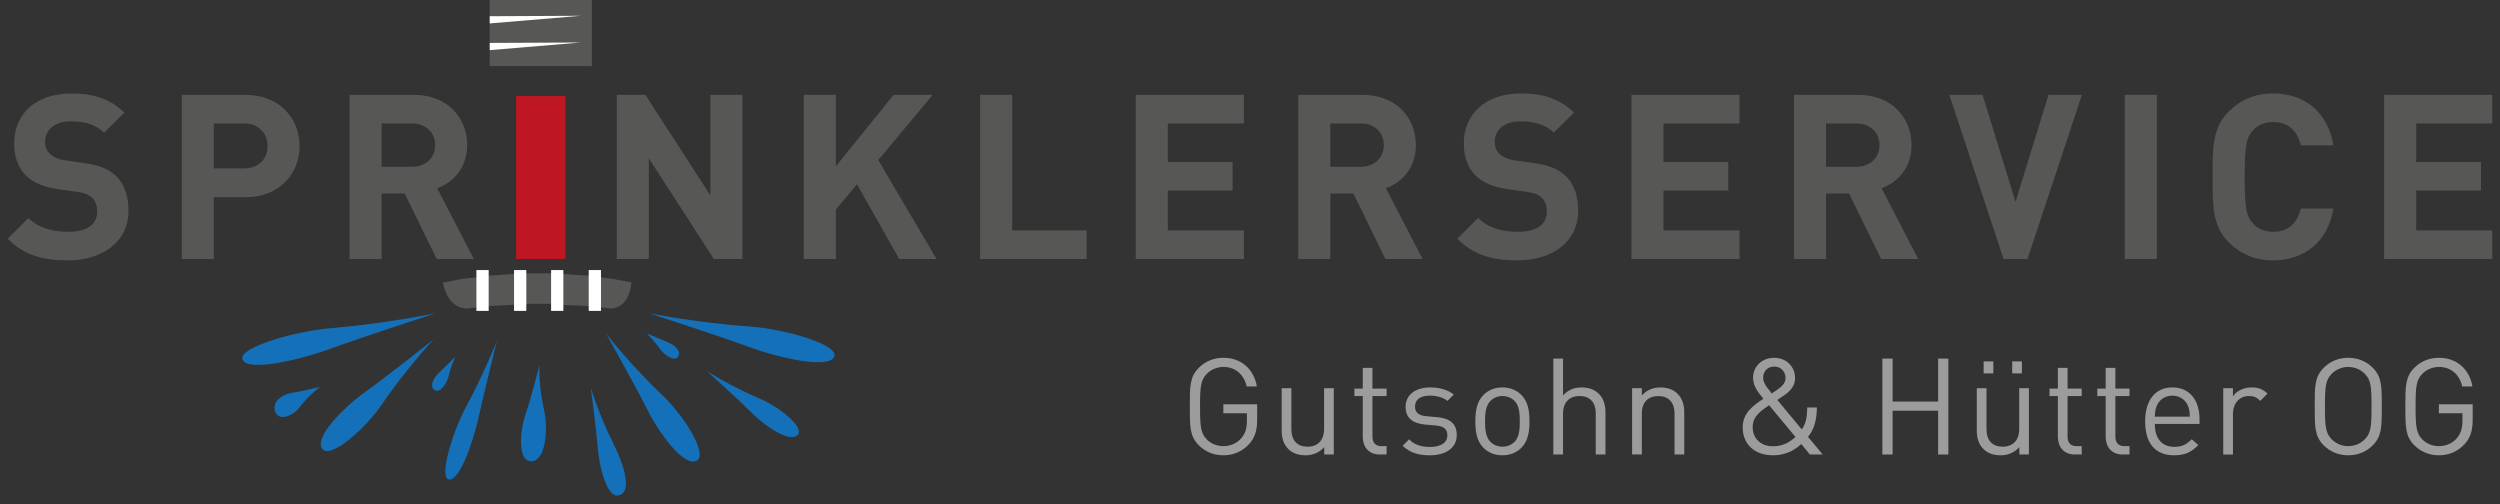 <?xml version="1.0" encoding="UTF-8" standalone="no"?><!DOCTYPE svg PUBLIC "-//W3C//DTD SVG 1.1//EN" "http://www.w3.org/Graphics/SVG/1.1/DTD/svg11.dtd"><svg width="100%" height="100%" viewBox="0 0 347 70" version="1.1" xmlns="http://www.w3.org/2000/svg" xmlns:xlink="http://www.w3.org/1999/xlink" xml:space="preserve" xmlns:serif="http://www.serif.com/" style="fill-rule:evenodd;clip-rule:evenodd;stroke-linejoin:round;stroke-miterlimit:1.414;"><rect x="0" y="0" width="347" height="70" fill="#333333" stroke="none"/><g id="Ebene-1" serif:id="Ebene 1"><g><path d="M87.643,39.2l-2.582,-0.489l-3.347,-0.447l-3.482,-0.22l-1.739,-0.11l-3.443,0l-1.701,0.093l-3.522,0.24l-3.776,0.466c-1.404,0.235 -1.002,0.246 -2.573,0.492c0,0 0.524,3.592 3.372,3.592l2.977,-0.336l3.522,-0.181l1.701,-0.136l3.443,0l1.701,0.165l3.52,0.152l2.979,0.336c2.792,0 2.951,-3.627 2.951,-3.627" style="fill:#575756;fill-rule:nonzero;"/><rect x="71.349" y="37.485" width="1.701" height="5.667" style="fill:#fff;fill-rule:nonzero;"/><rect x="76.493" y="37.485" width="1.701" height="5.667" style="fill:#fff;fill-rule:nonzero;"/><rect x="66.126" y="37.485" width="1.701" height="5.667" style="fill:#fff;fill-rule:nonzero;"/><rect x="81.714" y="37.485" width="1.701" height="5.667" style="fill:#fff;fill-rule:nonzero;"/></g><g><path d="M174.494,58.223l0,-2.112l-4.693,0l0,1.252l3.272,0l0,1.01c0,1.028 -0.206,1.757 -0.748,2.411c-0.617,0.748 -1.551,1.141 -2.524,1.141c-0.878,0 -1.719,-0.337 -2.299,-0.935c-0.841,-0.86 -0.935,-1.776 -0.935,-4.561c0,-2.786 0.094,-3.683 0.935,-4.543c0.58,-0.598 1.421,-0.954 2.299,-0.954c1.664,0 2.861,1.029 3.235,2.711l1.42,0c-0.392,-2.337 -2.112,-3.982 -4.655,-3.982c-1.327,0 -2.505,0.486 -3.402,1.384c-1.253,1.252 -1.253,2.561 -1.253,5.384c0,2.823 0,4.131 1.253,5.384c0.897,0.897 2.094,1.383 3.402,1.383c1.365,0 2.618,-0.523 3.552,-1.533c0.823,-0.879 1.141,-1.907 1.141,-3.44Z" style="fill:#9d9c9c;fill-rule:nonzero;"/><path d="M185.131,63.084l0,-9.198l-1.346,0l0,5.665c0,1.607 -0.916,2.449 -2.3,2.449c-1.383,0 -2.243,-0.823 -2.243,-2.449l0,-5.665l-1.346,0l0,5.87c0,1.066 0.28,1.944 0.935,2.58c0.561,0.561 1.383,0.86 2.374,0.86c1.028,0 1.944,-0.393 2.598,-1.14l0,1.028l1.328,0Z" style="fill:#9d9c9c;fill-rule:nonzero;"/><path d="M192.459,63.084l0,-1.159l-0.711,0c-0.86,0 -1.252,-0.505 -1.252,-1.346l0,-5.609l1.963,0l0,-1.028l-1.963,0l0,-2.879l-1.346,0l0,2.879l-1.159,0l0,1.028l1.159,0l0,5.646c0,1.365 0.785,2.468 2.355,2.468l0.954,0Z" style="fill:#9d9c9c;fill-rule:nonzero;"/><path d="M202.198,60.392c0,-1.72 -1.102,-2.337 -2.71,-2.487l-1.477,-0.13c-1.159,-0.094 -1.608,-0.561 -1.608,-1.346c0,-0.935 0.711,-1.515 2.057,-1.515c0.953,0 1.794,0.225 2.449,0.729l0.878,-0.878c-0.822,-0.673 -2,-0.991 -3.309,-0.991c-1.963,0 -3.383,1.009 -3.383,2.692c0,1.514 0.953,2.318 2.748,2.468l1.514,0.131c1.066,0.093 1.533,0.542 1.533,1.346c0,1.084 -0.935,1.626 -2.449,1.626c-1.14,0 -2.131,-0.299 -2.86,-1.066l-0.898,0.898c1.01,0.972 2.225,1.327 3.777,1.327c2.224,0 3.738,-1.028 3.738,-2.804Z" style="fill:#9d9c9c;fill-rule:nonzero;"/><path d="M212.293,58.485c0,-1.421 -0.187,-2.711 -1.121,-3.664c-0.636,-0.636 -1.515,-1.047 -2.636,-1.047c-1.122,0 -2.001,0.411 -2.636,1.047c-0.935,0.953 -1.122,2.243 -1.122,3.664c0,1.421 0.187,2.711 1.122,3.664c0.635,0.636 1.514,1.047 2.636,1.047c1.121,0 2,-0.411 2.636,-1.047c0.934,-0.953 1.121,-2.243 1.121,-3.664Zm-1.346,0c0,1.028 -0.056,2.169 -0.729,2.842c-0.43,0.43 -1.028,0.673 -1.682,0.673c-0.655,0 -1.234,-0.243 -1.664,-0.673c-0.673,-0.673 -0.748,-1.814 -0.748,-2.842c0,-1.028 0.075,-2.169 0.748,-2.842c0.43,-0.43 1.009,-0.673 1.664,-0.673c0.654,0 1.252,0.243 1.682,0.673c0.673,0.673 0.729,1.814 0.729,2.842Z" style="fill:#9d9c9c;fill-rule:nonzero;"/><path d="M222.837,63.084l0,-5.908c0,-2.075 -1.234,-3.402 -3.309,-3.402c-1.028,0 -1.907,0.355 -2.58,1.122l0,-5.123l-1.346,0l0,13.311l1.346,0l0,-5.683c0,-1.589 0.916,-2.431 2.3,-2.431c1.383,0 2.243,0.823 2.243,2.431l0,5.683l1.346,0Z" style="fill:#9d9c9c;fill-rule:nonzero;"/><path d="M233.773,63.084l0,-5.889c0,-1.065 -0.299,-1.925 -0.953,-2.561c-0.561,-0.561 -1.365,-0.86 -2.356,-0.86c-1.028,0 -1.925,0.374 -2.58,1.122l0,-1.01l-1.346,0l0,9.198l1.346,0l0,-5.665c0,-1.607 0.898,-2.449 2.281,-2.449c1.383,0 2.262,0.823 2.262,2.449l0,5.665l1.346,0Z" style="fill:#9d9c9c;fill-rule:nonzero;"/><path d="M252.991,63.084l-2.038,-2.449c0.86,-1.028 1.215,-2.393 1.234,-4.076l-1.346,0c-0.019,1.496 -0.206,2.225 -0.748,3.048l-3.402,-4.094c0.318,-0.225 0.991,-0.673 0.991,-0.673c0.841,-0.58 1.476,-1.309 1.476,-2.375c0,-1.589 -1.233,-2.804 -2.897,-2.804c-1.701,0 -2.935,1.197 -2.935,2.786c0,1.196 0.785,2.112 1.439,2.897c-1.458,0.972 -2.879,1.982 -2.879,3.982c0,2.318 1.627,3.87 4.206,3.87c2.132,0 3.384,-1.066 3.926,-1.57l1.197,1.458l1.776,0Zm-3.777,-2.43c-1.14,1.028 -2.149,1.29 -3.14,1.29c-1.645,0 -2.804,-1.066 -2.804,-2.655c0,-1.514 1.14,-2.262 2.28,-3.047l3.664,4.412Zm-1.383,-8.189c0,0.767 -0.579,1.234 -1.196,1.664c0,0 -0.486,0.337 -0.711,0.486c-0.878,-1.065 -1.196,-1.57 -1.196,-2.187c0,-0.897 0.617,-1.552 1.533,-1.552c0.897,0 1.57,0.692 1.57,1.589Z" style="fill:#9d9c9c;fill-rule:nonzero;"/><path d="M270.433,63.084l0,-13.311l-1.421,0l0,5.964l-6.319,0l0,-5.964l-1.421,0l0,13.311l1.421,0l0,-6.076l6.319,0l0,6.076l1.421,0Z" style="fill:#9d9c9c;fill-rule:nonzero;"/><path d="M280.64,51.83l0,-1.664l-1.346,0l0,1.664l1.346,0Zm-3.964,0l0,-1.664l-1.346,0l0,1.664l1.346,0Zm4.936,11.254l0,-9.198l-1.346,0l0,5.665c0,1.607 -0.916,2.449 -2.3,2.449c-1.383,0 -2.243,-0.823 -2.243,-2.449l0,-5.665l-1.346,0l0,5.87c0,1.066 0.28,1.944 0.935,2.58c0.561,0.561 1.383,0.86 2.374,0.86c1.028,0 1.944,-0.393 2.598,-1.14l0,1.028l1.328,0Z" style="fill:#9d9c9c;fill-rule:nonzero;"/><path d="M288.94,63.084l0,-1.159l-0.711,0c-0.86,0 -1.252,-0.505 -1.252,-1.346l0,-5.609l1.963,0l0,-1.028l-1.963,0l0,-2.879l-1.346,0l0,2.879l-1.159,0l0,1.028l1.159,0l0,5.646c0,1.365 0.785,2.468 2.355,2.468l0.954,0Z" style="fill:#9d9c9c;fill-rule:nonzero;"/><path d="M295.576,63.084l0,-1.159l-0.71,0c-0.86,0 -1.253,-0.505 -1.253,-1.346l0,-5.609l1.963,0l0,-1.028l-1.963,0l0,-2.879l-1.346,0l0,2.879l-1.159,0l0,1.028l1.159,0l0,5.646c0,1.365 0.785,2.468 2.356,2.468l0.953,0Z" style="fill:#9d9c9c;fill-rule:nonzero;"/><path d="M305.297,58.84l0,-0.617c0,-2.729 -1.402,-4.449 -3.776,-4.449c-2.337,0 -3.776,1.739 -3.776,4.711c0,3.253 1.589,4.711 4.019,4.711c1.57,0 2.43,-0.486 3.365,-1.421l-0.916,-0.804c-0.729,0.729 -1.346,1.047 -2.412,1.047c-1.757,0 -2.71,-1.159 -2.71,-3.178l6.206,0Zm-1.346,-1.009l-4.86,0c0.037,-0.748 0.075,-1.028 0.28,-1.533c0.355,-0.841 1.178,-1.384 2.15,-1.384c0.972,0 1.795,0.543 2.15,1.384c0.206,0.505 0.243,0.785 0.28,1.533Z" style="fill:#9d9c9c;fill-rule:nonzero;"/><path d="M314.719,54.634c-0.654,-0.654 -1.327,-0.86 -2.206,-0.86c-1.065,0 -2.075,0.467 -2.58,1.234l0,-1.122l-1.346,0l0,9.198l1.346,0l0,-5.646c0,-1.402 0.86,-2.468 2.206,-2.468c0.711,0 1.085,0.169 1.589,0.673l0.991,-1.009Z" style="fill:#9d9c9c;fill-rule:nonzero;"/><path d="M330.591,56.429c0,-2.823 0,-4.132 -1.253,-5.384c-0.897,-0.898 -2.075,-1.384 -3.402,-1.384c-1.328,0 -2.505,0.486 -3.403,1.384c-1.252,1.252 -1.252,2.561 -1.252,5.384c0,2.823 0,4.131 1.252,5.384c0.898,0.897 2.075,1.383 3.403,1.383c1.327,0 2.505,-0.486 3.402,-1.383c1.253,-1.253 1.253,-2.561 1.253,-5.384Zm-1.421,0c0,2.785 -0.094,3.682 -0.935,4.542c-0.579,0.599 -1.421,0.954 -2.299,0.954c-0.879,0 -1.72,-0.355 -2.3,-0.954c-0.841,-0.86 -0.934,-1.757 -0.934,-4.542c0,-2.786 0.093,-3.683 0.934,-4.543c0.58,-0.598 1.421,-0.954 2.3,-0.954c0.878,0 1.72,0.356 2.299,0.954c0.841,0.86 0.935,1.757 0.935,4.543Z" style="fill:#9d9c9c;fill-rule:nonzero;"/><path d="M343.209,58.223l0,-2.112l-4.692,0l0,1.252l3.272,0l0,1.01c0,1.028 -0.206,1.757 -0.748,2.411c-0.617,0.748 -1.552,1.141 -2.524,1.141c-0.879,0 -1.72,-0.337 -2.299,-0.935c-0.842,-0.86 -0.935,-1.776 -0.935,-4.561c0,-2.786 0.093,-3.683 0.935,-4.543c0.579,-0.598 1.42,-0.954 2.299,-0.954c1.664,0 2.86,1.029 3.234,2.711l1.421,0c-0.393,-2.337 -2.113,-3.982 -4.655,-3.982c-1.327,0 -2.505,0.486 -3.402,1.384c-1.253,1.252 -1.253,2.561 -1.253,5.384c0,2.823 0,4.131 1.253,5.384c0.897,0.897 2.093,1.383 3.402,1.383c1.365,0 2.617,-0.523 3.552,-1.533c0.823,-0.879 1.14,-1.907 1.14,-3.44Z" style="fill:#9d9c9c;fill-rule:nonzero;"/></g><rect x="67.973" y="-0.004" width="14.173" height="9.177" style="fill:#575756;fill-rule:nonzero;"/><path d="M67.973,3.251l0,-1l12.667,-0.06l-12.667,1.06Z" style="fill:#fff;fill-rule:nonzero;"/><path d="M67.973,6.958l0,-1l12.667,-0.06l-12.667,1.06Z" style="fill:#fff;fill-rule:nonzero;"/><path d="M9.388,36.14c-3.456,0 -6.08,-0.735 -8.319,-3.008l2.88,-2.88c1.439,1.441 3.391,1.92 5.503,1.92c2.624,0 4.032,-0.991 4.032,-2.815c0,-0.8 -0.224,-1.472 -0.704,-1.92c-0.448,-0.416 -0.96,-0.64 -2.016,-0.8l-2.752,-0.384c-1.952,-0.288 -3.392,-0.896 -4.416,-1.887c-1.087,-1.088 -1.631,-2.561 -1.631,-4.481c0,-4.063 3.007,-6.911 7.935,-6.911c3.136,0 5.407,0.768 7.36,2.656l-2.816,2.783c-1.44,-1.376 -3.168,-1.567 -4.672,-1.567c-2.368,0 -3.52,1.312 -3.52,2.88c0,0.575 0.192,1.184 0.672,1.632c0.448,0.416 1.184,0.767 2.112,0.895l2.688,0.384c2.08,0.288 3.392,0.864 4.351,1.76c1.216,1.152 1.76,2.816 1.76,4.832c0,4.416 -3.679,6.911 -8.447,6.911" style="fill:#575756;fill-rule:nonzero;"/><path d="M33.836,17.134l-4.16,0l0,6.239l4.16,0c2.016,0 3.296,-1.248 3.296,-3.103c0,-1.857 -1.28,-3.136 -3.296,-3.136m0.224,10.239l-4.384,0l0,8.575l-4.447,0l0,-22.782l8.831,0c4.704,0 7.52,3.232 7.52,7.104c0,3.871 -2.816,7.103 -7.52,7.103" style="fill:#575756;fill-rule:nonzero;"/><path d="M57.163,17.134l-4.192,0l0,6.015l4.192,0c1.952,0 3.231,-1.247 3.231,-3.007c0,-1.761 -1.279,-3.008 -3.231,-3.008m3.456,18.814l-4.448,-9.087l-3.2,0l0,9.087l-4.448,0l0,-22.782l8.928,0c4.639,0 7.391,3.167 7.391,6.976c0,3.199 -1.951,5.183 -4.159,5.983l5.087,9.823l-5.151,0Z" style="fill:#575756;fill-rule:nonzero;"/><path d="M99.082,35.949l-9.023,-13.983l0,13.983l-4.448,0l0,-22.782l3.968,0l9.023,13.95l0,-13.95l4.448,0l0,22.782l-3.968,0Z" style="fill:#575756;fill-rule:nonzero;"/><path d="M124.81,35.949l-5.855,-10.367l-2.944,3.519l0,6.848l-4.448,0l0,-22.782l4.448,0l0,9.919l8.031,-9.919l5.408,0l-7.552,9.054l8.096,13.728l-5.184,0Z" style="fill:#575756;fill-rule:nonzero;"/><path d="M136.043,35.949l0,-22.782l4.448,0l0,18.814l10.335,0l0,3.968l-14.783,0Z" style="fill:#575756;fill-rule:nonzero;"/><path d="M157.643,35.949l0,-22.782l15.007,0l0,3.968l-10.559,0l0,5.342l8.991,0l0,3.968l-8.991,0l0,5.536l10.559,0l0,3.968l-15.007,0Z" style="fill:#575756;fill-rule:nonzero;"/><path d="M188.843,17.134l-4.193,0l0,6.015l4.193,0c1.951,0 3.231,-1.247 3.231,-3.007c0,-1.761 -1.28,-3.008 -3.231,-3.008m3.455,18.814l-4.448,-9.087l-3.2,0l0,9.087l-4.447,0l0,-22.782l8.928,0c4.64,0 7.392,3.167 7.392,6.976c0,3.199 -1.952,5.183 -4.16,5.983l5.087,9.823l-5.152,0Z" style="fill:#575756;fill-rule:nonzero;"/><path d="M210.603,36.14c-3.456,0 -6.08,-0.735 -8.319,-3.008l2.879,-2.88c1.44,1.441 3.392,1.92 5.503,1.92c2.625,0 4.033,-0.991 4.033,-2.815c0,-0.8 -0.225,-1.472 -0.704,-1.92c-0.449,-0.416 -0.96,-0.64 -2.016,-0.8l-2.752,-0.384c-1.952,-0.288 -3.392,-0.896 -4.416,-1.887c-1.088,-1.088 -1.632,-2.561 -1.632,-4.481c0,-4.063 3.008,-6.911 7.936,-6.911c3.135,0 5.407,0.768 7.359,2.656l-2.815,2.783c-1.441,-1.376 -3.168,-1.567 -4.672,-1.567c-2.368,0 -3.52,1.312 -3.52,2.88c0,0.575 0.192,1.184 0.672,1.632c0.447,0.416 1.184,0.767 2.111,0.895l2.688,0.384c2.08,0.288 3.393,0.864 4.352,1.76c1.216,1.152 1.76,2.816 1.76,4.832c0,4.416 -3.679,6.911 -8.447,6.911" style="fill:#575756;fill-rule:nonzero;"/><path d="M226.444,35.949l0,-22.782l15.007,0l0,3.968l-10.56,0l0,5.342l8.991,0l0,3.968l-8.991,0l0,5.536l10.56,0l0,3.968l-15.007,0Z" style="fill:#575756;fill-rule:nonzero;"/><path d="M257.642,17.134l-4.191,0l0,6.015l4.191,0c1.952,0 3.232,-1.247 3.232,-3.007c0,-1.761 -1.28,-3.008 -3.232,-3.008m3.456,18.814l-4.447,-9.087l-3.2,0l0,9.087l-4.448,0l0,-22.782l8.927,0c4.64,0 7.392,3.167 7.392,6.976c0,3.199 -1.952,5.183 -4.16,5.983l5.087,9.823l-5.151,0Z" style="fill:#575756;fill-rule:nonzero;"/><path d="M281.418,35.949l-3.328,0l-7.52,-22.782l4.609,0l4.575,14.846l4.576,-14.846l4.64,0l-7.552,22.782Z" style="fill:#575756;fill-rule:nonzero;"/><rect x="294.922" y="13.166" width="4.447" height="22.782" style="fill:#575756;fill-rule:nonzero;"/><path d="M315.497,36.14c-2.496,0 -4.544,-0.896 -6.144,-2.495c-2.303,-2.305 -2.24,-5.152 -2.24,-9.088c0,-3.936 -0.063,-6.783 2.24,-9.087c1.6,-1.601 3.648,-2.496 6.144,-2.496c4.256,0 7.583,2.432 8.383,7.199l-4.512,0c-0.447,-1.823 -1.6,-3.231 -3.839,-3.231c-1.217,0 -2.208,0.448 -2.848,1.183c-0.864,0.96 -1.12,2.048 -1.12,6.432c0,4.384 0.256,5.472 1.12,6.432c0.64,0.736 1.631,1.183 2.848,1.183c2.239,0 3.392,-1.407 3.839,-3.231l4.512,0c-0.8,4.767 -4.159,7.199 -8.383,7.199" style="fill:#575756;fill-rule:nonzero;"/><path d="M330.922,35.949l0,-22.782l15.007,0l0,3.968l-10.56,0l0,5.342l8.991,0l0,3.968l-8.991,0l0,5.536l10.56,0l0,3.968l-15.007,0Z" style="fill:#575756;fill-rule:nonzero;"/><rect x="71.636" y="13.332" width="6.846" height="22.617" style="fill:#be1622;fill-rule:nonzero;"/><path d="M60.452,43.484c0,0 -7.022,1.44 -14.495,2.063c-4.911,0.41 -12.889,2.654 -12.298,4.328c0.63,1.787 7.833,0.138 12.415,-1.539c4.582,-1.678 14.378,-4.852 14.378,-4.852" style="fill:#1470b8;fill-rule:nonzero;"/><path d="M90.088,43.484c0,0 6.743,1.332 13.935,1.833c4.726,0.33 12.377,2.454 11.78,4.147c-0.637,1.808 -7.551,0.27 -11.939,-1.341c-4.388,-1.61 -13.776,-4.639 -13.776,-4.639" style="fill:#1470b8;fill-rule:nonzero;"/><path d="M68.976,47.318c0,0 -1.681,4.267 -4.398,9.376c-1.786,3.358 -3.651,9.503 -2.306,9.852c1.435,0.372 3.367,-5.011 4.183,-8.71c0.816,-3.698 2.521,-10.518 2.521,-10.518" style="fill:#1470b8;fill-rule:nonzero;"/><path d="M84.11,46.292c0,0 3.476,4.467 7.866,8.601c2.885,2.716 6.373,8.206 4.717,9.055c-1.767,0.906 -5.202,-3.793 -6.91,-7.211c-1.708,-3.418 -5.673,-10.445 -5.673,-10.445" style="fill:#1470b8;fill-rule:nonzero;"/><path d="M60.191,47.105c0,0 -3.866,4.135 -7.258,9.119c-2.23,3.276 -7.103,7.583 -8.202,6.081c-1.173,-1.603 2.929,-5.733 6.036,-7.957c3.107,-2.223 9.424,-7.243 9.424,-7.243" style="fill:#1470b8;fill-rule:nonzero;"/><path d="M74.907,50.583c0,0 -0.267,2.392 0.611,6.321c0.577,2.582 0.272,6.9 -1.644,7.115c-2.079,0.232 -1.715,-4.243 -0.951,-6.449c0.764,-2.206 1.984,-6.987 1.984,-6.987" style="fill:#1470b8;fill-rule:nonzero;"/><path d="M82.003,53.835c0,0 1.181,3.854 3.129,7.723c1.28,2.543 2.823,6.748 0.694,7.206c-1.535,0.331 -2.644,-3.855 -2.853,-6.556c-0.209,-2.702 -0.97,-8.373 -0.97,-8.373" style="fill:#1470b8;fill-rule:nonzero;"/><path d="M98.113,51.51c0,0 3.399,2.165 7.394,3.843c2.624,1.102 6.235,3.979 5.206,5.031c-1.098,1.122 -4.513,-1.216 -6.426,-3.135c-1.913,-1.919 -6.174,-5.739 -6.174,-5.739" style="fill:#1470b8;fill-rule:nonzero;"/><path d="M44.48,53.673c0,0 -1.567,1.078 -2.922,2.883c-0.891,1.186 -2.879,1.972 -3.362,0.584c-0.515,-1.481 1.15,-2.463 2.425,-2.634c1.275,-0.17 3.859,-0.833 3.859,-0.833" style="fill:#1470b8;fill-rule:nonzero;"/><path d="M89.787,46.292c0,0 1.488,0.628 2.935,1.221c0.83,0.34 1.932,1.166 1.381,1.993c-0.487,0.73 -1.928,-0.184 -2.663,-1.286c-0.481,-0.721 -1.653,-1.928 -1.653,-1.928" style="fill:#1470b8;fill-rule:nonzero;"/><path d="M63.159,49.566c0,0 -1.152,1.132 -2.278,2.217c-0.646,0.622 -1.366,1.796 -0.549,2.362c0.722,0.499 1.725,-0.882 2.002,-2.177c0.181,-0.848 0.825,-2.402 0.825,-2.402" style="fill:#1470b8;fill-rule:nonzero;"/></g></svg>